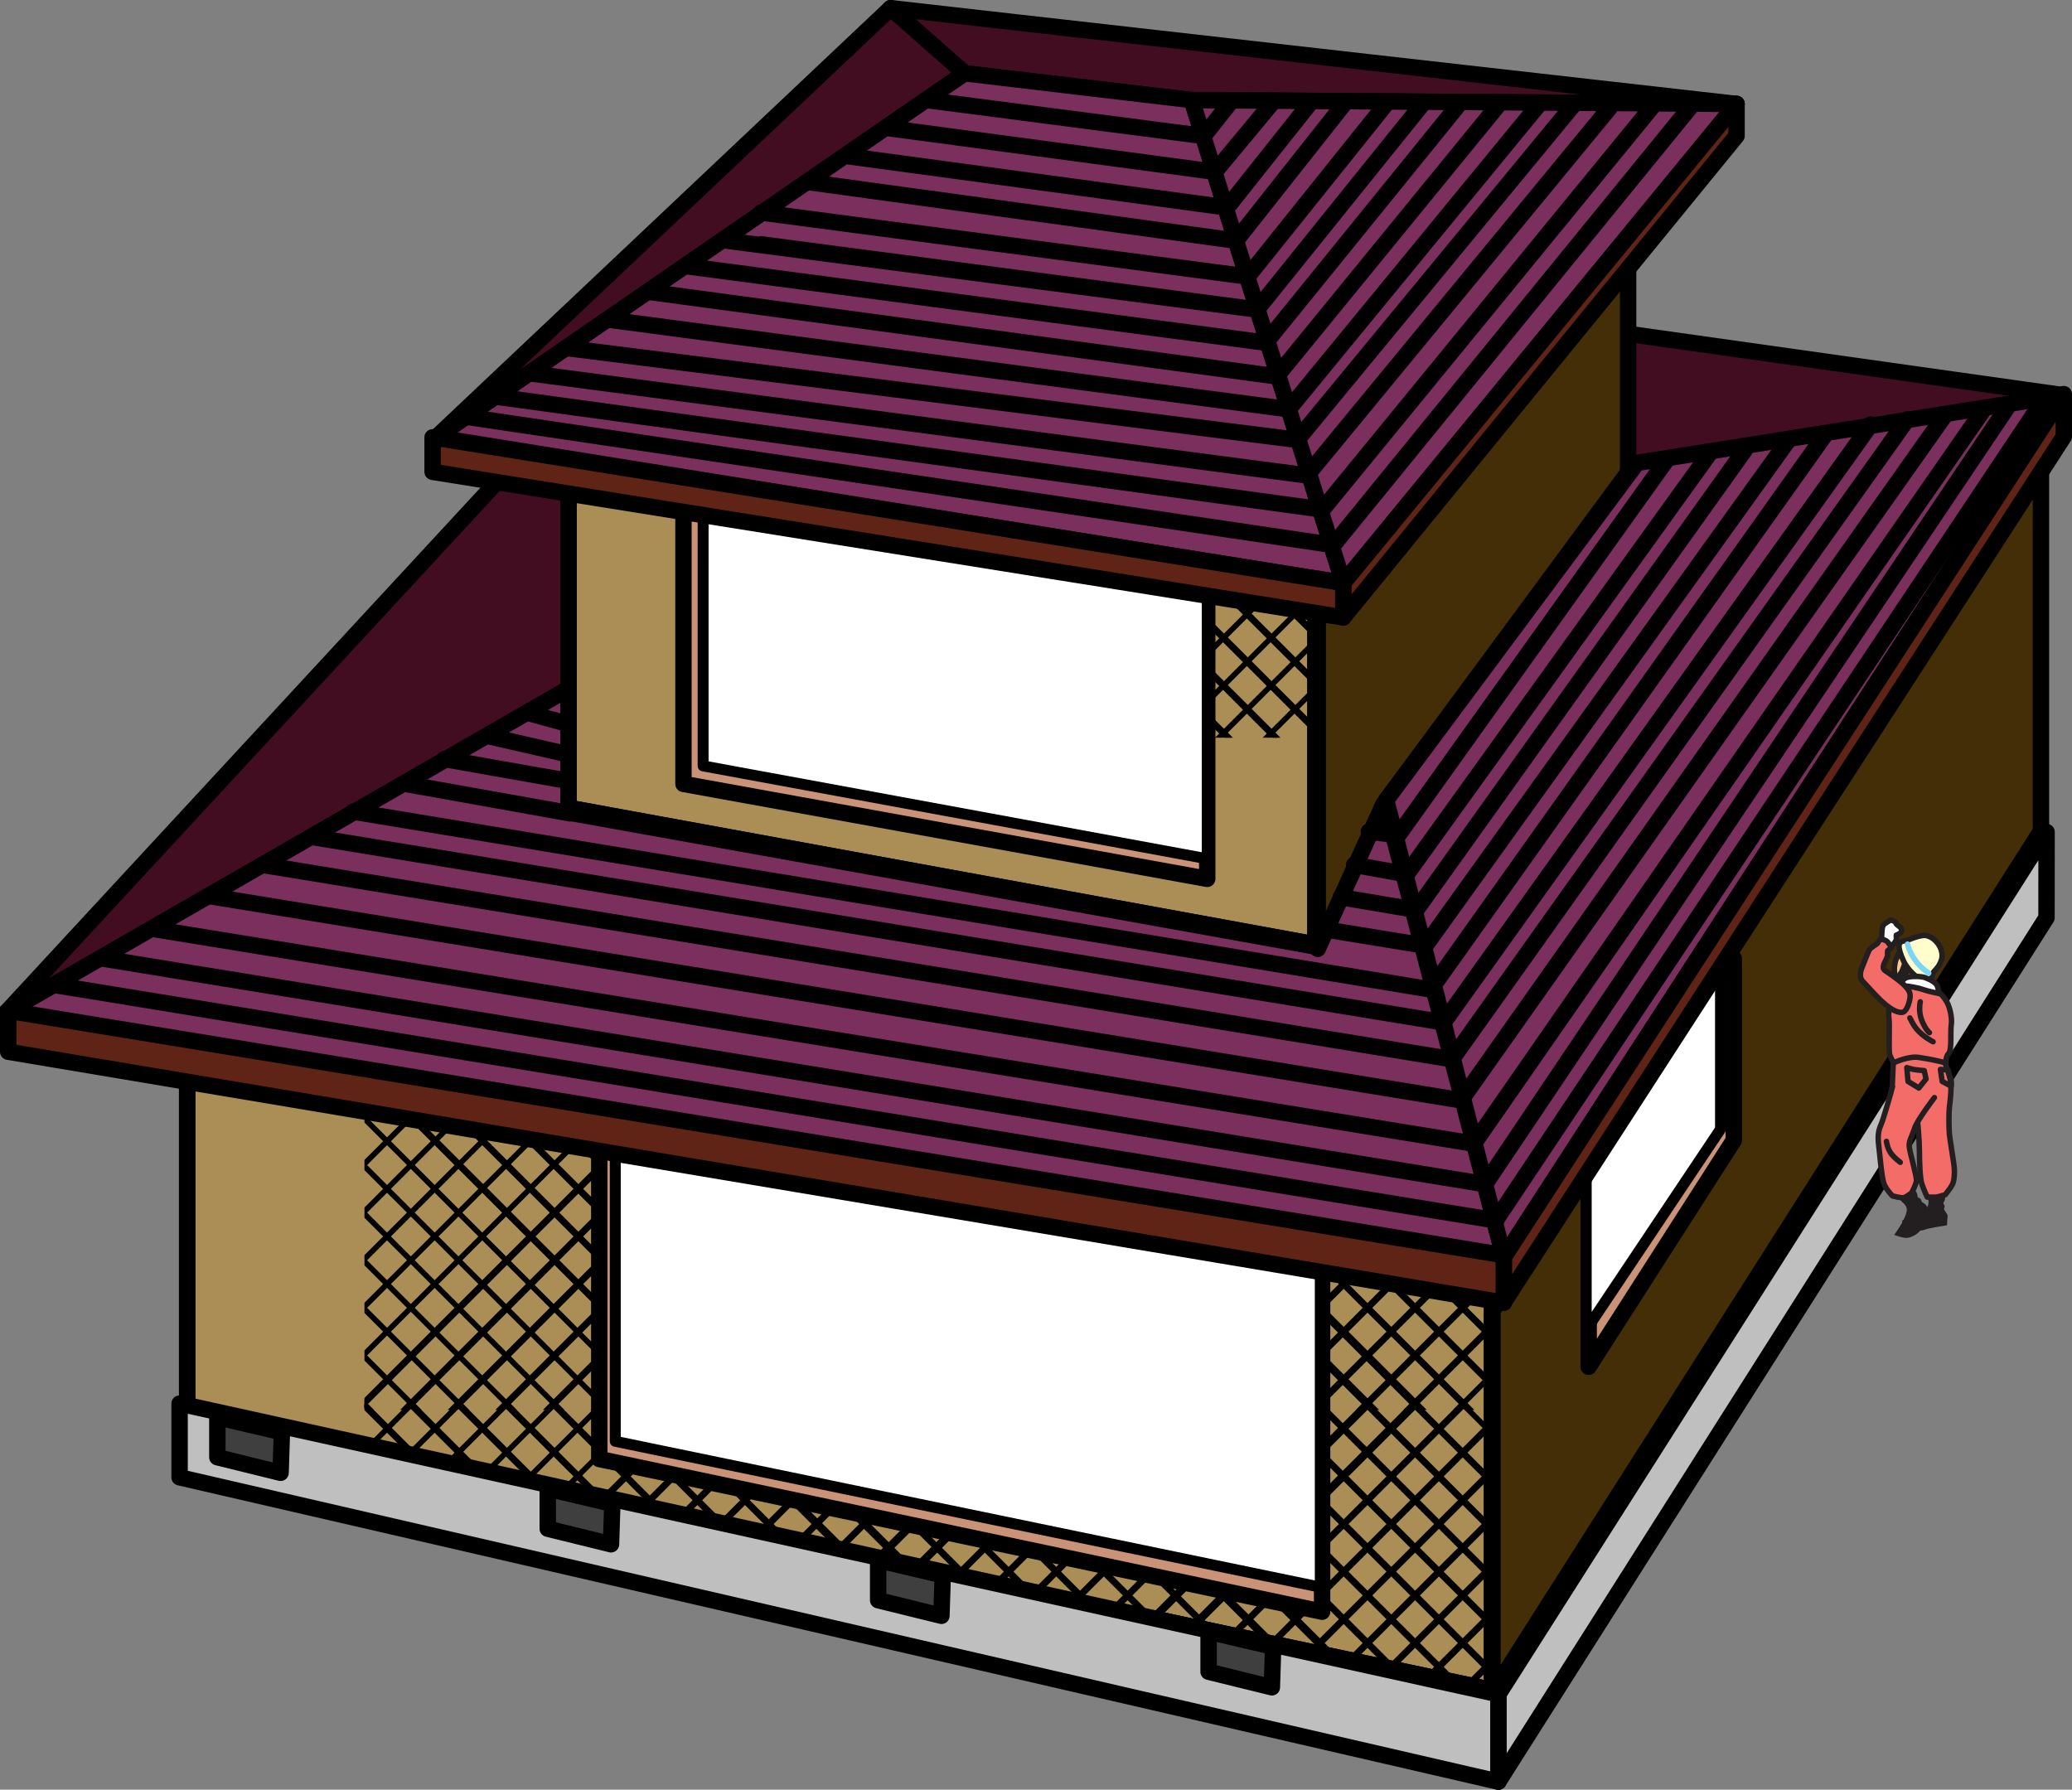 <svg xmlns="http://www.w3.org/2000/svg" xmlns:xlink="http://www.w3.org/1999/xlink" width="379.078" height="327.46"><rect width="100%" height="100%" fill="#808080" stroke="none"/><defs><clipPath id="a"><path d="M67 257h207v53H67Zm0 0"/></clipPath><clipPath id="b"><path d="M273.285 309.242v-74.394L34.562 195.484v63.446zm0 0"/></clipPath><clipPath id="d"><path d="M67 196h207v62H67Zm0 0"/></clipPath><clipPath id="e"><path d="M273.285 309.242v-74.394L34.562 195.484v63.446zm0 0"/></clipPath><clipPath id="f"><path d="M67 195h207v2H67Zm0 0"/></clipPath><clipPath id="g"><path d="M273.285 309.242v-74.394L34.562 195.484v63.446zm0 0"/></clipPath><clipPath id="h"><path d="M272 150h105v177.512H272Zm0 0"/></clipPath><clipPath id="i"><path d="M31 255h245v72.512H31Zm0 0"/></clipPath><clipPath id="j"><path d="M261 54h118.398v34H261Zm0 0"/></clipPath><clipPath id="k"><path d="M128 86h113v49H128Zm0 0"/></clipPath><clipPath id="l"><path d="M240.984 172.828v-61.703l-136.64-25.008v61.703zm0 0"/></clipPath><clipPath id="m"><path d="M252 70h127.398v162H252Zm0 0"/></clipPath><clipPath id="n"><path d="M273 70h106.398v170H273Zm0 0"/></clipPath><path id="c" d="M7.66-70.488h.313l.25.183H7.41zm-.2.12-.05.063h-.012Zm-.062.063h.825l.093.293h-1.21Zm-.293.293h1.211l-.093.293h-1.41Zm-.293.293h1.41l-.05.063H6.75Zm-.062.063h1.422L-68.465 6.98h-1.418zM-69.883 6.98h1.418l-.062.063h-1.407zm-.05.063h1.406l-.293.293h-1.207zm-.094.293h1.207l-.293.293h-.82zm.906.293h.008l-.059.062zm-.813 0h.813l-.25.184h-.313zm86.305-78.117h.313l.25.183h-.813zm-.2.12-.05.063h-.012zm-.062.063h.825l.093.293h-1.21zm-.293.293h1.211l-.093.293h-1.41zm-.293.293h1.41l-.05.063H15.46zm-.062.063h1.422L-59.754 6.98h-1.422zM-61.176 6.98h1.422l-.062.063h-1.41zm-.05.063h1.41l-.293.293h-1.211zm-.094.293h1.21l-.292.293h-.825zm.906.293h.012l-.063.062zm-.813 0h.813l-.25.184h-.313zm86.309-78.117h.313l.25.183h-.813zm-.2.12-.05.063h-.012zm-.062.063h.825l.093.293h-1.21zm-.293.293h1.211l-.093.293h-1.41zm-.293.293h1.41l-.05.063h-1.422zm-.062.063h1.422L-51.043 6.98h-1.422zM-52.465 6.98h1.422l-.062.063h-1.41zm-.05.063h1.41l-.293.293h-1.211zm-.094.293h1.21l-.292.293h-.825zm.906.293h.012l-.063.062zm-.813 0h.813l-.25.184h-.313zM33.79-70.488h.313l.25.183h-.813zm-.2.12-.05.063h-.012zm-.062.063h.825l.093.293h-1.21zm-.293.293h1.211l-.093.293h-1.41zm-.293.293h1.41l-.05.063H32.88zm-.062.063h1.42L-42.336 6.98h-1.418zM-43.754 6.98h1.418l-.062.063h-1.407zm-.05.063h1.406l-.293.293h-1.207zm-.094.293h1.207l-.293.293h-.82zm.906.293h.008l-.059.062zm-.813 0h.813l-.25.184h-.313zM42.5-70.488h.313l.25.183h-.813Zm-.2.12-.05.063h-.012zm-.062.063h.825l.093.293h-1.21zm-.293.293h1.211l-.093.293h-1.41zm-.293.293h1.41l-.05.063H41.59zm-.062.063h1.422L-33.625 6.98h-1.422zM-35.047 6.98h1.422l-.063.063h-1.41zm-.05.063h1.41l-.293.293h-1.211zm-.094.293h1.21l-.292.293h-.825zm.906.293h.012l-.063.062zm-.813 0h.813l-.25.184h-.313zm86.309-78.117h.312l.25.183h-.812zm-.2.12-.05.063h-.012zm-.062.063h.824l.094.293h-1.21Zm-.293.293h1.211l-.094.293h-1.41zm-.293.293h1.41l-.05.063H50.3zm-.062.063h1.422L-24.914 6.98h-1.422zM-26.336 6.98h1.422l-.063.063h-1.41zm-.05.063h1.41l-.294.293h-1.21zm-.094.293h1.21l-.293.293h-.824zm.906.293h.012l-.063.062zm-.813 0h.813l-.25.184h-.313zm86.305-78.117h.312l.25.183h-.812zm-.2.12-.05.063h-.012zm-.062.063h.824l.094.293h-1.21zm-.293.293h1.211l-.094.293h-1.41zm-.293.293h1.41l-.05.063h-1.422zm-.062.063h1.422L-16.207 6.98h-1.418ZM-17.625 6.98h1.418l-.063.063h-1.406zm-.05.063h1.405l-.293.293h-1.207zm-.095.293h1.208l-.293.293h-.82zm.907.293h.008l-.06.062zm-.813 0h.813l-.25.184h-.313zM68.63-70.488h.312l.25.183h-.812zm-.2.12-.05.063h-.012zm-.062.063h.824l.094.293h-1.21zm-.293.293h1.211l-.094.293h-1.41Zm-.293.293h1.41l-.05.063H67.72Zm-.062.063h1.422L-7.496 6.98h-1.418ZM-8.914 6.98h1.418l-.063.063h-1.406zm-.05.063h1.405l-.293.293h-1.207zm-.095.293h1.207l-.293.293h-.82zm.907.293h.007l-.058.062zm-.813 0h.813l-.25.184h-.313zM77.34-70.488h.312l.25.183h-.812zm-.2.12-.05.063h-.012zm-.062.063h.824l.094.293h-1.21zm-.293.293h1.211l-.094.293h-1.41zm-.293.293h1.41l-.05.063H76.43zm-.062.063h1.422L1.215 6.98H-.207ZM-.207 6.98h1.422l-.063.063h-1.41zm-.05.063h1.41l-.294.293H-.35zm-.095.293H.86l-.293.293h-.824zm.907.293h.011l-.062.062zm-.813 0h.813l-.25.184h-.313zm86.309-78.117h.312l.25.183h-.812zm-.2.12-.05.063h-.012zm-.062.063h.824l.094.293h-1.21zm-.293.293h1.211l-.094.293h-1.41zm-.293.293h1.41l-.05.063H85.14zm-.062.063h1.421L9.927 6.98H8.504ZM8.504 6.98h1.422l-.063.063h-1.41Zm-.05.063h1.41l-.294.293H8.36Zm-.095.293H9.57l-.293.293h-.824Zm.907.293h.011l-.062.062zm-.813 0h.813l-.25.184h-.313zm86.305-78.117h.312l.25.183h-.812zm-.2.12-.05.063h-.012zm-.062.063h.824l.094.293h-1.21zm-.293.293h1.211l-.094.293h-1.41zm-.293.293h1.41l-.05.063h-1.422zm-.062.063h1.422L18.633 6.98h-1.418ZM17.215 6.98h1.418l-.063.063h-1.406zm-.05.063h1.405l-.293.293H17.07zm-.095.293h1.207l-.293.293h-.82zm.907.293h.007l-.058.062zm-.813 0h.813l-.25.184h-.313zm86.305-78.117h.312l.25.183h-.812zm-.2.12-.05.063h-.012zm-.062.063h.824l.094.293h-1.211zm-.293.293h1.211l-.094.293h-1.41zm-.293.293h1.41l-.05.063h-1.422zm-.062.063h1.421L27.344 6.98h-1.422ZM25.922 6.98h1.422l-.063.063h-1.41zm-.05.063h1.41l-.294.293h-1.21zm-.095.293h1.211l-.293.293h-.824zm.907.293h.011l-.062.062zm-.813 0h.813l-.25.184h-.313zm86.309-78.117h.312l.25.183h-.812zm-.2.12-.05.063h-.012zm-.062.063h.824l.094.293h-1.211Zm-.293.293h1.21l-.093.293h-1.41zm-.293.293h1.41l-.05.063h-1.422zm-.062.063h1.421L36.055 6.98h-1.422ZM34.633 6.98h1.422l-.063.063h-1.41zm-.051.063h1.41l-.293.293h-1.21zm-.094.293H35.7l-.293.293h-.824zm.907.293h.011l-.062.062zm-.813 0h.813l-.25.184h-.313zm86.305-78.117h.312l.25.183h-.812zm-.2.12-.05.063h-.012zm-.062.063h.824l.094.293h-1.211zm-.293.293h1.211l-.094.293h-1.41zm-.293.293h1.41l-.05.063h-1.422zm-.062.063h1.421L44.762 6.98h-1.418ZM43.344 6.98h1.418l-.063.063h-1.406zm-.051.063h1.406l-.293.293H43.2zm-.094.293h1.207l-.293.293h-.82zm.906.293h.008l-.058.062zm-.812 0h.812l-.25.184h-.312zm86.305-78.117h.312l.25.183h-.812zm-.2.12-.05.063h-.012zm-.062.063h.824l.094.293h-1.211zm-.293.293h1.21l-.093.293h-1.41Zm-.293.293h1.41l-.05.063h-1.423zm-.063.063h1.422L53.473 6.98H52.05ZM52.052 6.98h1.422l-.063.063H52ZM52 7.043h1.41l-.293.293h-1.21Zm-.094.293h1.211l-.293.293H52Zm.907.293h.011l-.062.062zm-.813 0h.813l-.25.184h-.313Zm86.309-78.117h.312l.25.183h-.812zm-.2.12-.05.063h-.012zm-.062.063h.824l.094.293h-1.211zm-.293.293h1.21l-.093.293h-1.41zm-.293.293h1.41l-.05.063h-1.423zm-.063.063h1.422L62.184 6.98h-1.422ZM60.762 6.98h1.422l-.063.063h-1.41zm-.051.063h1.41l-.293.293h-1.21zm-.094.293h1.211l-.293.293h-.824zm.906.293h.012l-.062.062zm-.812 0h.812l-.25.184h-.312zm.762-77.996.062.062h-.012zm-.512-.121h.312l.25.183h-.812zm-.25.183h.824l.293.293h-1.21zm-.094.293h1.211l.293.293h-1.41zm.094.293h1.41l.063.063h-1.422zm.05.063h1.423L138.82 6.98h-1.422zM137.399 6.98h1.422l.051.063h-1.41zm.063.063h1.41l.094.293h-1.211zm.293.293h1.21l-.093.293h-.824zm.293.293h.012l.05.062zm.012 0h.812l-.25.184h-.312zM52.762-70.367l.062.062h-.011Zm-.512-.121h.313l.25.183H52Zm-.25.183h.824l.293.293h-1.21Zm-.094.293h1.211l.293.293H52Zm.094.293h1.41l.063.063H52.05zm.05.063h1.423L130.109 6.98h-1.422ZM128.689 6.98h1.421l.051.063h-1.41Zm.062.063h1.41l.094.293h-1.211zm.293.293h1.21l-.093.293h-.824zm.293.293h.012l.05.062zm.012 0h.812l-.25.184h-.312zM44.055-70.367l.062.062h-.012zm-.512-.121h.312l.25.183h-.812zm-.25.183h.824l.293.293H43.2zm-.094.293h1.211l.293.293h-1.41zm.094.293h1.41l.063.063h-1.422Zm.05.063h1.423L121.398 6.98h-1.418zM119.98 6.98h1.418l.051.063h-1.406zm.063.063h1.406l.094.293h-1.207zm.293.293h1.207l-.094.293h-.82zm.293.293h.008l.05.062zm.008 0h.812l-.25.184h-.312zM35.344-70.367l.062.062h-.011zm-.512-.121h.313l.25.183h-.813zm-.25.183h.824l.293.293h-1.21zm-.094.293H35.7l.293.293h-1.41zm.094.293h1.41l.063.063h-1.422zm.051.063h1.422L112.69 6.98h-1.421zM111.27 6.98h1.421l.051.063h-1.41zm.062.063h1.41l.094.293h-1.211Zm.293.293h1.21l-.093.293h-.824zm.293.293h.012l.05.062zm.012 0h.812l-.25.184h-.312zM26.633-70.367l.062.062h-.011zm-.512-.121h.313l.25.183h-.813zm-.25.183h.824l.293.293h-1.21zm-.094.293h1.211l.293.293h-1.41zm.094.293h1.41l.063.063h-1.422zm.05.063h1.423L103.98 6.98h-1.421zM102.56 6.98h1.421l.051.063h-1.41zm.062.063h1.41l.094.293h-1.211zm.293.293h1.211l-.094.293h-.824zm.293.293h.012l.05.062zm.012 0h.812l-.25.184h-.312zM17.926-70.367l.062.062h-.011zm-.512-.121h.313l.25.183h-.813zm-.25.183h.824l.293.293h-1.21zm-.094.293h1.211l.293.293h-1.41zm.094.293h1.41l.063.063h-1.422zm.05.063h1.423L95.27 6.98h-1.418ZM93.853 6.98h1.418l.05.063h-1.406zm.062.063h1.406l.094.293h-1.207zm.293.293h1.207l-.094.293h-.82Zm.293.293h.008l.05.062zm.008 0h.812l-.25.184h-.312zM9.215-70.367l.062.062h-.011Zm-.512-.121h.313l.25.183h-.813zm-.25.183h.824l.293.293H8.36Zm-.094.293H9.57l.293.293h-1.41Zm.094.293h1.41l.063.063H8.504Zm.05.063h1.423L86.562 6.98h-1.421ZM85.142 6.98h1.421l.051.063h-1.41zm.062.063h1.41l.094.293h-1.21zm.293.293h1.211l-.094.293h-.824zm.293.293h.012l.05.062zm.012 0h.812l-.25.184h-.312zM.504-70.367l.062.062H.555Zm-.512-.121h.313l.25.183h-.813zm-.25.183h.824l.293.293H-.35zm-.094.293H.86l.293.293h-1.41zm.094.293h1.41l.063.063H-.207zm.051.063h1.422L77.852 6.98H76.43ZM76.43 6.98h1.422l.05.063h-1.41zm.062.063h1.41l.094.293h-1.21zm.293.293h1.211l-.094.293h-.824zm.293.293h.012l.05.062zm.012 0h.812l-.25.184h-.312zM-8.203-70.367l.062.062h-.011zm-.512-.121h.313l.25.183h-.813zm-.25.183h.824l.293.293h-1.21zm-.094.293h1.211l.293.293h-1.41zm.094.293h1.41l.063.063h-1.422zm.05.063h1.423L69.14 6.98h-1.418ZM67.724 6.98h1.418l.05.063h-1.406zm.062.063h1.406l.094.293h-1.207zm.293.293h1.207l-.094.293h-.82zm.293.293h.008l.05.062zm.008 0h.812l-.25.184h-.312zm-85.293-77.996.062.062h-.011zm-.512-.121h.313l.25.183h-.813zm-.25.183h.824l.293.293h-1.21zm-.094.293h1.211l.293.293h-1.41zm.094.293h1.41l.063.063h-1.422Zm.051.063h1.422L60.43 6.98h-1.418ZM59.012 6.98h1.418l.05.063h-1.406zm.062.063h1.406l.094.293h-1.207zm.293.293h1.207l-.094.293h-.82zm.293.293h.008l.05.062zm.008 0h.812l-.25.184h-.312zm-85.293-77.996.063.062h-.012zm-.512-.121h.313l.25.183h-.813zm-.25.183h.825l.292.293h-1.21zm-.093.293h1.21l.293.293h-1.41zm.093.293h1.41l.063.063h-1.422zm.051.063h1.422L51.723 6.98H50.3ZM50.301 6.98h1.422l.05.063h-1.41zm.062.063h1.41l.094.293h-1.21Zm.293.293h1.211l-.094.293h-.824zm.293.293h.012l.05.062zm.012 0h.812l-.25.184h-.312zm-85.297-77.996.063.062h-.012zm-.512-.121h.313l.25.183h-.813zm-.25.183h.825l.293.293h-1.211zm-.093.293h1.21l.294.293h-1.41zm.093.293h1.41l.063.063h-1.422zm.051.063h1.422L43.012 6.98H41.59ZM41.59 6.98h1.422l.05.063h-1.41zm.062.063h1.41l.094.293h-1.21zm.293.293h1.211l-.093.293h-.825zm.293.293h.012l.05.062zm.012 0h.813l-.25.184H42.5Zm-85.293-77.996.063.062h-.012zm-.512-.121h.313l.25.183h-.813zm-.25.183h.825l.293.293h-1.211zm-.093.293h1.21l.293.293h-1.41zm.093.293h1.41l.063.063h-1.422zm.051.063h1.422L34.301 6.98h-1.418ZM32.883 6.98H34.3l.05.063h-1.406zm.062.063h1.407l.093.293h-1.207zm.293.293h1.207l-.093.293h-.82Zm.293.293h.008l.05.062zm.008 0h.813l-.25.184h-.313zm-85.293-77.996.063.062h-.012zm-.512-.121h.313l.25.183h-.813zm-.25.183h.825l.293.293h-1.211zm-.093.293h1.21l.294.293h-1.41zm.093.293h1.41l.063.063h-1.422zm.051.063h1.422L25.594 6.98h-1.422ZM24.172 6.98h1.422l.05.063h-1.41zm.062.063h1.41l.094.293h-1.21zm.293.293h1.211l-.093.293h-.825zm.293.293h.012l.05.062zm.012 0h.813l-.25.184h-.313zm-85.297-77.996.063.062h-.012zm-.512-.121h.313l.25.183h-.813zm-.25.183h.825l.293.293h-1.211zm-.093.293h1.21l.294.293h-1.41zm.093.293h1.41l.063.063h-1.422zm.051.063h1.422L16.883 6.98H15.46ZM15.461 6.98h1.422l.05.063h-1.41zm.062.063h1.41l.094.293h-1.21zm.293.293h1.211l-.093.293h-.825zm.293.293h.012l.05.062zm.012 0h.813l-.25.184h-.313zm-85.293-77.996.063.062h-.012zm-.512-.121h.313l.25.183h-.813zm-.25.183h.825l.293.293h-1.211zm-.093.293h1.21l.294.293h-1.41zm.093.293h1.41l.063.063h-1.422zm.051.063h1.422L8.172 6.98H6.754ZM6.754 6.98h1.418l.05.063H6.817zm.062.063h1.407l.093.293H7.11Zm.293.293h1.207l-.093.293h-.82Zm.293.293h.008l.05.062zm.008 0h.813l-.25.184H7.66zm0 0"/></defs><path fill="#ab8e55" d="M272.965 309.229v-74.395L34.242 195.471v63.445l238.723 50.313"/><path fill="none" stroke="#000" stroke-linecap="round" stroke-linejoin="round" stroke-width="3" d="M272.965 309.229v-74.395L34.242 195.471v63.445zm0 0"/><g clip-path="url(#a)" transform="translate(-.32 -.013)"><g clip-path="url(#b)"><use xlink:href="#c" width="100%" height="100%" x="67.144" y="318.923"/><use xlink:href="#c" width="100%" height="100%" x="128.444" y="318.923"/><use xlink:href="#c" width="100%" height="100%" x="189.744" y="318.923"/><use xlink:href="#c" width="100%" height="100%" x="251.044" y="318.923"/></g></g><g clip-path="url(#d)" transform="translate(-.32 -.013)"><g clip-path="url(#e)"><use xlink:href="#c" width="100%" height="100%" x="67.144" y="257.59"/><use xlink:href="#c" width="100%" height="100%" x="128.444" y="257.59"/><use xlink:href="#c" width="100%" height="100%" x="189.744" y="257.59"/><use xlink:href="#c" width="100%" height="100%" x="251.044" y="257.59"/></g></g><g clip-path="url(#f)" transform="translate(-.32 -.013)"><g clip-path="url(#g)"><use xlink:href="#c" width="100%" height="100%" x="67.144" y="196.256"/><use xlink:href="#c" width="100%" height="100%" x="128.444" y="196.256"/><use xlink:href="#c" width="100%" height="100%" x="189.744" y="196.256"/><use xlink:href="#c" width="100%" height="100%" x="251.044" y="196.256"/></g></g><path fill="none" stroke="#000" stroke-linecap="round" stroke-linejoin="round" stroke-width="3" d="M272.965 309.229v-74.395L34.242 195.471v63.445zm0 0"/><path fill="#bfbfbf" d="M374.414 167.92 274.133 325.998v-15.992L374.426 152.24l-.012 15.68"/><g clip-path="url(#h)" transform="translate(-.32 -.013)"><path fill="none" stroke="#000" stroke-linecap="round" stroke-linejoin="round" stroke-width="3" d="m374.734 167.934-100.28 158.078V310.02l100.292-157.766Zm0 0"/></g><path fill="#432e08" d="M373.398 152.076v-70.8l-100.34 158.586v69.89l100.34-157.676"/><path fill="none" stroke="#000" stroke-linecap="round" stroke-linejoin="round" stroke-width="3" d="M373.398 152.076v-70.8l-100.34 158.586v69.89zm0 0"/><path fill="#bfbfbf" d="M274.133 325.998v-15.992L32.855 256.815v13.496l241.278 55.687"/><g clip-path="url(#i)" transform="translate(-.32 -.013)"><path fill="none" stroke="#000" stroke-linecap="round" stroke-linejoin="round" stroke-width="3" d="M274.453 326.012V310.02L33.176 256.828v13.496Zm0 0"/></g><path fill="#ca9276" d="M241.883 226.783v68.118L109.64 266.963v-65.469l132.242 25.29"/><path fill="none" stroke="#000" stroke-linecap="round" stroke-linejoin="round" stroke-width="3" d="M241.883 226.783v68.118L109.64 266.963v-65.469zm0 0"/><path fill="#fff" d="M241.55 223.076v67.332l-128.984-26.687v-65.469l128.985 24.824"/><path fill="none" stroke="#000" stroke-linecap="round" stroke-linejoin="round" stroke-width="2" d="M241.55 223.076v67.332l-128.984-26.687v-65.469zm0 0"/><path fill="#3f3f3f" d="m232.926 301.322-11.813-2.777v7.34l11.578 2.848.235-7.41"/><path fill="none" stroke="#000" stroke-linecap="round" stroke-linejoin="round" stroke-width="3" d="m232.926 301.322-11.813-2.777v7.34l11.578 2.848zm0 0"/><path fill="#3f3f3f" d="m172.477 288.24-11.817-2.78v7.34l11.578 2.85.239-7.41"/><path fill="none" stroke="#000" stroke-linecap="round" stroke-linejoin="round" stroke-width="3" d="m172.477 288.24-11.817-2.78v7.34l11.578 2.85zm0 0"/><path fill="#3f3f3f" d="m112.027 275.158-11.816-2.78v7.339l11.578 2.848.238-7.407"/><path fill="none" stroke="#000" stroke-linecap="round" stroke-linejoin="round" stroke-width="3" d="m112.027 275.158-11.816-2.78v7.339l11.578 2.848zm0 0"/><path fill="#3f3f3f" d="m51.574 262.072-11.812-2.777v7.34l11.574 2.848.238-7.41"/><path fill="none" stroke="#000" stroke-linecap="round" stroke-linejoin="round" stroke-width="3" d="m51.574 262.072-11.812-2.777v7.34l11.574 2.848zm0 0"/><path fill="#ca9276" d="M290.652 208.588v41.492l26.547-41.433v-33.27l-26.547 33.211"/><path fill="none" stroke="#000" stroke-linecap="round" stroke-linejoin="round" stroke-width="3" d="M290.652 208.588v41.492l26.547-41.433v-33.27zm0 0"/><path fill="#fff" d="M290.203 209.483v33.867l24.567-36.738v-33.274l-24.567 36.145"/><path fill="none" stroke="#000" stroke-linecap="round" stroke-linejoin="round" stroke-width="2" d="M290.203 209.483v33.867l24.567-36.738v-33.274zm0 0"/><path fill="#420d20" d="M377.473 72.307 263.117 56.182v18.23l36.059 11.22 78.297-13.325"/><g clip-path="url(#j)" transform="translate(-.32 -.013)"><path fill="none" stroke="#000" stroke-linecap="round" stroke-linejoin="round" stroke-width="3" d="M377.793 72.32 263.438 56.195v18.23l36.058 11.22zm0 0"/></g><path fill="#420d20" d="M136.406 107.37 1.18 185.196 152.934 21.123l55.09 1.403-71.618 84.843"/><path fill="none" stroke="#000" stroke-linecap="round" stroke-linejoin="round" stroke-width="3" d="M136.406 107.37 1.18 185.196 152.934 21.123l55.09 1.403zm0 0"/><path fill="#7b2f5d" d="m253.098 145.932-12.02 27.344-136.726-24.54 32.054-41.367L1.18 185.197l273.957 44.875-22.04-84.14"/><path fill="none" stroke="#000" stroke-linecap="round" stroke-linejoin="round" stroke-width="3" d="m253.098 145.932-12.02 27.344-136.726-24.54 32.054-41.367L1.18 185.197l273.957 44.875Zm0 0"/><path fill="#ab8e55" d="M240.664 172.815v-61.703l-136.64-25.008v61.703l136.64 25.008"/><path fill="none" stroke="#000" stroke-linecap="round" stroke-linejoin="round" stroke-width="3" d="M240.664 172.815v-61.703l-136.64-25.008v61.703zm0 0"/><g clip-path="url(#k)" transform="translate(-.32 -.013)"><g clip-path="url(#l)"><use xlink:href="#c" width="100%" height="100%" x="128.478" y="134.923"/><use xlink:href="#c" width="100%" height="100%" x="189.778" y="134.923"/></g></g><path fill="none" stroke="#000" stroke-linecap="round" stroke-linejoin="round" stroke-width="3" d="M240.664 172.815v-61.703l-136.64-25.008v61.703zm0 0"/><path fill="#432e08" d="m253.098 147.147 44.773-60.703V30.932l-56.793 80.644v62.04l12.02-26.47"/><path fill="none" stroke="#000" stroke-linecap="round" stroke-linejoin="round" stroke-width="3" d="m253.098 147.147 44.773-60.703V30.932l-56.793 80.644v62.04zm0 0"/><path fill="#7b2f5d" d="M275.137 230.072 377.473 72.308l-77.965 12.39-45.906 61.704 21.535 83.671"/><g clip-path="url(#m)" transform="translate(-.32 -.013)"><path fill="none" stroke="#000" stroke-linecap="round" stroke-linejoin="round" stroke-width="3" d="M275.457 230.086 377.793 72.32l-77.965 12.39-45.906 61.704Zm0 0"/></g><path fill="none" stroke="#000" stroke-linecap="round" stroke-linejoin="round" stroke-width="3" d="m312.863 82.826-55.5 77.149-9.605-1.735m7.398-4.496 49.864-69.75"/><path fill="none" stroke="#000" stroke-linecap="round" stroke-linejoin="round" stroke-width="3" d="m319.207 82.358-60.098 84.14-13.8-2.336"/><path fill="none" stroke="#000" stroke-linecap="round" stroke-linejoin="round" stroke-width="3" d="m327.223 80.49-66.446 92.555-18.14-2.96m19.813 9.972 71.448-100.504m-69.781 107.516 78.13-109.383m-76.462 115.926 83.14-116.864M267.79 200.623l88.147-124.808m-86.144 133.222 93.156-134.156m-90.922 141.305 95.653-142.32M273.8 223.06 373.966 73.01M273.738 223.322l-263.375-43.03M271.2 216.596 18.71 175.38m251.048 33.9L28.223 170.006m239.101 31.328-229.25-37.406m227.262 29.84-216.91-35.45m215.14 28.672L57.273 153.178M261.8 181.057 64.618 148.502m190.929 4.285-5.121-.62M73.8 143.362l30.552 5.464m-23.039-9.937 22.683 4.004m-14.836-8.238 14.856 3.394m-7.512-7.629 7.512 2.07"/><path fill="#602417" d="M275.145 238.362v-8.688L1.5 184.936v7.504l273.645 45.922"/><path fill="none" stroke="#000" stroke-linecap="round" stroke-linejoin="round" stroke-width="3" d="M275.145 238.362v-8.688L1.5 184.936v7.504zm0 0"/><path fill="#602417" d="M377.578 79.885v-7.77L275.156 229.983v8.242l102.422-158.34"/><g clip-path="url(#n)" transform="translate(-.32 -.013)"><path fill="none" stroke="#000" stroke-linecap="round" stroke-linejoin="round" stroke-width="3" d="M377.898 79.898v-7.77L275.477 229.997v8.242zm0 0"/></g><path fill="#ca9276" d="M220.867 106.47v54.337l-95.828-17.375V89.209l95.828 17.262"/><path fill="none" stroke="#000" stroke-linecap="round" stroke-linejoin="round" stroke-width="3" d="M220.867 106.47v54.337l-95.828-17.375V89.209Zm0 0"/><path fill="#fff" d="M220.867 103.319v53.816l-92.23-16.992V87.108l92.23 16.21"/><path fill="none" stroke="#000" stroke-linecap="round" stroke-linejoin="round" stroke-width="2" d="M220.867 103.319v53.816l-92.23-16.992V87.108Zm0 0"/><path fill="#420d20" d="m218.04 18.319-41.567-4.907L162.949 1.49l154.758 17.528-99.668-.7"/><path fill="none" stroke="#000" stroke-linecap="round" stroke-linejoin="round" stroke-width="3" d="m218.04 18.319-41.567-4.907L162.949 1.49l154.758 17.528zm0 0"/><path fill="#420d20" stroke="#000" stroke-linecap="round" stroke-linejoin="round" stroke-width="3" d="M176.473 13.412 162.949 1.49 79.812 80.022Zm0 0"/><path fill="#7b2f5d" d="m218.04 18.319 27.714 88.347L79.813 80.022l96.66-66.61 41.566 4.907"/><path fill="none" stroke="#000" stroke-linecap="round" stroke-linejoin="round" stroke-width="3" d="m218.04 18.319 27.714 88.347L79.813 80.022l96.66-66.61Zm0 0"/><path fill="#7b2f5d" stroke="#000" stroke-linecap="round" stroke-linejoin="round" stroke-width="3" d="m218.04 18.319 27.714 88.347 71.953-87.648zm0 0"/><path fill="#602417" d="M317.707 24.862v-5.844l-71.953 87.648v6.309l71.953-88.113"/><path fill="none" stroke="#000" stroke-linecap="round" stroke-linejoin="round" stroke-width="3" d="M317.707 24.862v-5.844l-71.953 87.648v6.309zm-97.664 0-50.418-6.543m52.422 13.089-59.434-7.949m61.77 14.492-69.113-9.347m70.785 15.426L147.59 33.276m80.469 17.297-88.817-11.688m90.821 17.765-97.165-12.62m95.161 12.355-88.817-11.684m92.488 18.024L125.555 48.7m107.511 20.103L118.543 53.377m117.195 21.504L111.531 58.518M237.406 80.49l-133.89-16.828M239.41 87.033 97.172 68.334m143.906 24.778L90.496 72.542m152.918 27.113L85.488 76.283M244.176 99.44l65.351-80.188M241.969 93.21l60.547-73.958m-63.184 67.461L294.5 19.721M237.691 80.05l50.133-60.798m-51.699 55.18 45.688-55.645m-47.817 49.547 40.473-49.547m-42.442 43.336 34.762-42.87m-36.508 36.999 30.164-37.465m-31.949 31.532 25.27-31.532M226.18 43.96l19.906-25.173M224.55 37.912l15.192-19.125m-17.179 12.289 9.835-11.824m-11.867 5.242 4.52-5.707"/><path fill="#602417" d="M245.754 112.975v-6.309L79.144 80.022v6.312l166.61 26.64"/><path fill="none" stroke="#000" stroke-linecap="round" stroke-linejoin="round" stroke-width="3" d="M245.754 112.975v-6.309L79.144 80.022v6.312zm0 0"/><path fill="#231f20" d="M356.012 216.963s-.145 1.914-.153 2.309c-.011.394-.328.843-.328.843l.258.586-.137.575.668 1.05-.11 1.868s-3.21.48-3.948.765c-.739.285-3.04.574-3.73.219-.692-.352-.485-1.887-.485-1.887s.523-.168 1.848-.71c1.324-.544 2.378-1.274 2.695-1.723.316-.45.273-1.149.133-1.52-.145-.367-.02-3.773-.02-3.773l3.309 1.398"/><path fill="#231f20" d="M349.41 216.186s.988 1.644 1.207 1.972c.219.332.219.88.219.88l.547.327.219.551.66.438.879 1.316s-1.43 2.852-1.868 3.508c-.437.66-1.535 1.207-2.304 1.316-.766.11-2.41-.547-2.41-.547s.328-.437 1.097-1.644c.766-1.207 1.203-2.414 1.203-2.961 0-.55-.437-1.098-.765-1.316-.328-.223-2.196-3.07-2.196-3.07l3.512-.77"/><path fill="#f46c68" d="m346.45 192.604 9.1.988s1.098 2.961 1.317 4.277c.219 1.317-.11 3.84-.219 4.715-.109.88-.109 3.84 0 4.938.11 1.097.766 4.933.88 6.031.109 1.098 0 2.523-.333 3.18-.328.66-1.316 1.867-1.316 1.867s-1.313.437-1.754.437h-1.535s-.656-1.425-.988-2.414c-.329-.988-.438-4.058-.438-5.922 0-1.863-.328-6.472-.656-7.238-.332-.77-4.39-2.851-4.39-2.851l.331-8.008"/><path fill="none" stroke="#231f20" stroke-linecap="round" stroke-linejoin="round" d="m346.45 192.604 9.1.988s1.098 2.961 1.317 4.277c.219 1.317-.11 3.84-.219 4.715-.109.88-.109 3.84 0 4.938.11 1.097.766 4.933.88 6.031.109 1.098 0 2.523-.333 3.18-.328.66-1.316 1.867-1.316 1.867s-1.313.437-1.754.437h-1.535s-.656-1.425-.988-2.414c-.329-.988-.438-4.058-.438-5.922 0-1.863-.328-6.472-.656-7.238-.332-.77-4.39-2.851-4.39-2.851zm0 0"/><path fill="#f46c68" stroke="#231f20" stroke-linecap="round" stroke-linejoin="round" d="M353.906 200.83s-3.18 4.168-3.62 5.594c-.438 1.426-1.095 2.3-.985 3.398.11 1.098 1.426 5.485 1.316 6.254-.11.766-.879 2.192-.879 2.192s-.988.77-1.425.879c-.438.11-2.083-.328-2.083-.328s-1.097-1.098-1.539-2.196c-.437-1.097-.765-5.375-.984-7.129-.219-1.754 0-2.742.438-3.73.437-.984 1.972-6.36 2.085-6.91"/><path fill="#fcc890" d="M347.84 173.647s-.95 1.64-1.11 2.398c-.16.758-.425 2.602.567 2.88 1.469.405 1.094 2.163 1.094 2.163l2.875.121.492-2.625-3.918-4.937"/><path fill="none" stroke="#231f20" stroke-linecap="round" stroke-linejoin="round" d="M347.84 173.647s-.95 1.64-1.11 2.398c-.16.758-.425 2.602.567 2.88 1.469.405 1.094 2.163 1.094 2.163l2.875.121.492-2.625zm0 0"/><path fill="#f46c68" d="M347.121 180.479c.805-.176 3.813-.356 5.203.152 1.39.508 2.57.457 3.887 2.758.496.871.973 2.875.781 4.117-.195 1.242.125 4.57-.453 5.207-.695.766-.492 1.809-.492 1.809s-1.234-.457-4.992-1.043c-1.903-.297-4.606.988-4.606.988s-.722-1.203-.77-1.754c-.156-1.808.094-5.402-.109-6.527s.504-5.477 1.551-5.707"/><path fill="none" stroke="#231f20" stroke-linecap="round" stroke-linejoin="round" d="M347.121 180.479c.805-.176 3.813-.356 5.203.152 1.39.508 2.57.457 3.887 2.758.496.871.973 2.875.781 4.117-.195 1.242.125 4.57-.453 5.207-.695.766-.492 1.809-.492 1.809s-1.234-.457-4.992-1.043c-1.903-.297-4.606.988-4.606.988s-.722-1.203-.77-1.754c-.156-1.808.094-5.402-.109-6.527s.504-5.477 1.551-5.707zm0 0"/><path fill="#7b7979" d="M348.527 176.22s-.449 1.411-.722 1.794c-.27.383-.621.867-.621.867l.5.184s.464-.313.773-.68a129.4 129.4 0 0 0 .898-1.074l-.828-1.09"/><path fill="none" stroke="#231f20" stroke-linecap="round" stroke-linejoin="round" d="M348.527 176.22s-.449 1.411-.722 1.794c-.27.383-.621.867-.621.867l.5.184s.464-.313.773-.68a129.4 129.4 0 0 0 .898-1.074zm0 0"/><path fill="#fffdcc" d="M348.73 172.135s2.618-1.172 3.665-.953c1.949.406 3.328 2.75 2.812 4.402-.516 1.649-1.512 2.082-1.598 2.567-.156.906-.636 1.636-1.125 1.52-1.77-.43-3.55-2.384-4.187-3.755-.637-1.37-.887-2.258-.867-2.86.023-.82.816-.917 1.3-.921"/><path fill="none" stroke="#231f20" stroke-linecap="round" stroke-linejoin="round" d="M348.73 172.135s2.618-1.172 3.665-.953c1.949.406 3.328 2.75 2.812 4.402-.516 1.649-1.512 2.082-1.598 2.567-.156.906-.636 1.636-1.125 1.52-1.77-.43-3.55-2.384-4.187-3.755-.637-1.37-.887-2.258-.867-2.86.023-.82.816-.917 1.3-.921zm0 0"/><path fill="#fff" d="M347.121 180.479s.973-1.219 1.531-1.543c.555-.32 2.637-.39 3.567-.051.926.34 1.988.902 2.207 1.508.215.605.363 1.402.363 1.402s-2.047-.398-2.973-.738c-.925-.336-2.664-.621-3.183-.637-.52-.015-1.512.059-1.512.059"/><path fill="none" stroke="#231f20" stroke-linecap="round" stroke-linejoin="round" d="M347.121 180.479s.973-1.219 1.531-1.543c.555-.32 2.637-.39 3.567-.051.926.34 1.988.902 2.207 1.508.215.605.363 1.402.363 1.402s-2.047-.398-2.973-.738c-.925-.336-2.664-.621-3.183-.637-.52-.015-1.512.059-1.512.059zm6.543 10.133s-1.879-.922-3.086-2.414c-.594-.735-1.16-1.942-1.16-1.942m3.574 2.684s-.683-.461-1.398-2.239c-.676-1.671-.278-3.394-.278-3.394"/><path fill="none" stroke="#7bd5f7" stroke-linecap="round" stroke-linejoin="round" d="M348.988 172.752s.64 3.125 3.875 5.32"/><path fill="#fff" d="M344.219 172.178s.078-1.992.133-2.262c.05-.273.136-.62.296-.758.157-.136 1.082-.8 1.332-.789.254.012.766.25.844.493.035.109.285.402.395.46.113.06.492.399.578.497.207.238.101.777-.238.984-.118.07-.633.316-.633.316s.05.508.004.805c-.051.3-.61.961-.848 1.168l-.473.414-1.39-1.328"/><path fill="none" stroke="#231f20" stroke-linecap="round" stroke-linejoin="round" d="M344.219 172.178s.078-1.992.133-2.262c.05-.273.136-.62.296-.758.157-.136 1.082-.8 1.332-.789.254.012.766.25.844.493.035.109.285.402.395.46.113.06.492.399.578.497.207.238.101.777-.238.984-.118.07-.633.316-.633.316s.05.508.004.805c-.051.3-.61.961-.848 1.168l-.473.414zm0 0"/><path fill="#f46c68" d="M346.063 173.354s-.368-.621-.766-1.043c-.399-.422-1.297-.461-1.297-.461l-.578.824s-1.207.723-1.45 1.16c-.242.438-1.07 2.625-1.238 3.012-.507 1.168-.558 2.113.145 2.812 1.48 1.473 4.82 5.77 7.117 5.582.957-.082 1.555-2.433 1.461-3.238-.09-.812-.676-1.828-4.598-4.426-.48-.316-.285-.933-.195-1.18.09-.241.715-1.323.676-1.671-.04-.344.012-.766.012-.766l.71-.605"/><path fill="none" stroke="#231f20" stroke-linecap="round" stroke-linejoin="round" d="M346.063 173.354s-.368-.621-.766-1.043c-.399-.422-1.297-.461-1.297-.461l-.578.824s-1.207.723-1.45 1.16c-.242.438-1.07 2.625-1.238 3.012-.507 1.168-.558 2.113.145 2.812 1.48 1.473 4.82 5.77 7.117 5.582.957-.082 1.555-2.433 1.461-3.238-.09-.812-.676-1.828-4.598-4.426-.48-.316-.285-.933-.195-1.18.09-.241.715-1.323.676-1.671-.04-.344.012-.766.012-.766zm5.98 22.539s-1.426-.11-1.977-.219c-.546-.11-1.207-.328-1.207-.328l.223 2.523 1.973 1.207 1.316-1.648zm4.387-.11-1.426-.109.328 2.195 1.645.875s.109-.984-.11-1.425c-.219-.438-.437-1.536-.437-1.536zm-11.297 13.055s.11 1.313.984 2.41c.496.621 1.54 1.426 1.54 1.426"/></svg>
